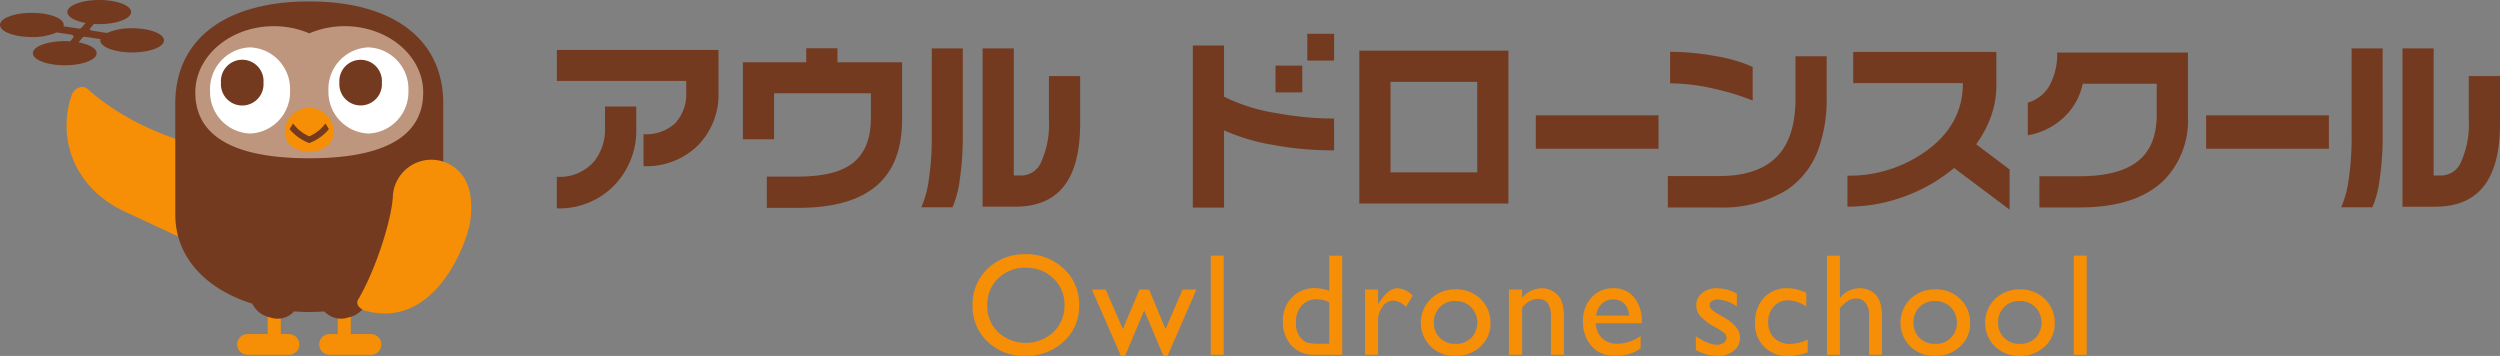 <svg xmlns="http://www.w3.org/2000/svg" xmlns:xlink="http://www.w3.org/1999/xlink" width="323.933" height="46.119" viewBox="0 0 323.933 46.119">
  <rect x="0" y="0" width="323.933" height="46.119" fill="#808080" stroke="none"/>
  <defs>
    <clipPath id="clip-path">
      <rect id="長方形_101973" data-name="長方形 101973" width="323.933" height="46.119" fill="none"/>
    </clipPath>
  </defs>
  <g id="logo" transform="translate(0 0)">
    <g id="グループ_31391" data-name="グループ 31391" transform="translate(0 0)" clip-path="url(#clip-path)">
      <path id="パス_936176" data-name="パス 936176" d="M28.833,24.074a6.271,6.271,0,0,0-3.413-7.655S16.133,14.87,9.177,8.669c-.8-.714-1.858.038-2.1.749-1.971,5.777.461,12.11,6.817,15.074l6.613,3.084a6.1,6.1,0,0,0,8.326-3.5" transform="translate(2.212 2.893)" fill="#f68e06"/>
      <path id="パス_936177" data-name="パス 936177" d="M29.557,33.987H28.5V26.949H26.8v7.038H24.188a1.342,1.342,0,0,0,0,2.685h5.368a1.342,1.342,0,0,0,0-2.685" transform="translate(7.885 9.302)" fill="#f68e06"/>
      <path id="パス_936178" data-name="パス 936178" d="M32.089,33.987h1.06V26.949h1.692v7.038h2.616a1.342,1.342,0,1,1,0,2.685H32.089a1.342,1.342,0,0,1,0-2.685" transform="translate(10.612 9.302)" fill="#f68e06"/>
      <path id="パス_936179" data-name="パス 936179" d="M34.244.138C23.367.138,16.885,5.054,16.885,13.33V27.752c0,5.62,4.084,9.709,9.972,11.544a3.3,3.3,0,0,0,2.327,1.788,2.918,2.918,0,0,0,3.1-.779c.644.046,1.3.074,1.959.074s1.316-.028,1.959-.074a2.918,2.918,0,0,0,3.1.779A3.3,3.3,0,0,0,41.632,39.3c5.888-1.835,9.972-5.924,9.972-11.544V13.33C51.6,5.054,45.121.138,34.244.138" transform="translate(5.828 0.048)" fill="#743a1f"/>
      <path id="パス_936180" data-name="パス 936180" d="M38.162,2.523a11.685,11.685,0,0,0-4.584.927,11.68,11.68,0,0,0-4.584-.927c-5.621,0-10.179,3.84-10.179,8.578s3.488,8.534,14.763,8.534,14.763-3.8,14.763-8.534S43.784,2.523,38.162,2.523" transform="translate(6.494 0.871)" fill="#be967e"/>
      <path id="パス_936181" data-name="パス 936181" d="M33.775,13.442c0,1.695-1.42,2.615-3.172,2.615s-3.17-.92-3.17-2.615a3.173,3.173,0,0,1,6.342,0" transform="translate(9.468 3.581)" fill="#f68e06"/>
      <path id="パス_936182" data-name="パス 936182" d="M30.6,10.145a5.394,5.394,0,0,1-5.183,5.582,5.393,5.393,0,0,1-5.181-5.582,5.393,5.393,0,0,1,5.181-5.582A5.394,5.394,0,0,1,30.6,10.145" transform="translate(6.984 1.575)" fill="#fff"/>
      <path id="パス_936183" data-name="パス 936183" d="M26.793,8.72a2.761,2.761,0,1,1-5.507,0,2.761,2.761,0,1,1,5.507,0" transform="translate(7.347 1.986)" fill="#743a1f"/>
      <path id="パス_936184" data-name="パス 936184" d="M31.64,10.145a5.394,5.394,0,0,0,5.183,5.582A5.393,5.393,0,0,0,42,10.145a5.393,5.393,0,0,0-5.181-5.582,5.394,5.394,0,0,0-5.183,5.582" transform="translate(10.92 1.575)" fill="#fff"/>
      <path id="パス_936185" data-name="パス 936185" d="M32.692,8.72a2.76,2.76,0,1,0,5.506,0,2.76,2.76,0,1,0-5.506,0" transform="translate(11.283 1.986)" fill="#743a1f"/>
      <path id="パス_936186" data-name="パス 936186" d="M17.118,3.663a7.783,7.783,0,0,0-3.249.609l-1.992-.307c-.186-.028-.241-.12-.223-.213a.232.232,0,0,1,.052-.1l.463-.554c.225.015.451.027.686.027,2.28,0,4.13-.7,4.13-1.566S15.136,0,12.856,0s-4.13.7-4.13,1.564c0,.624.969,1.158,2.362,1.41l-.492.586a.425.425,0,0,1-.391.148L8.213,3.4a.6.6,0,0,0,.046-.172c0-.865-1.848-1.564-4.13-1.564S0,2.365,0,3.23,1.85,4.8,4.13,4.8a7.82,7.82,0,0,0,3.22-.6l1.89.292c.171.026.3.141.282.289a.354.354,0,0,1-.082.161l-.347.414c-.229-.015-.46-.027-.7-.027-2.28,0-4.13.7-4.13,1.566s1.85,1.564,4.13,1.564,4.13-.7,4.13-1.564c0-.623-.963-1.154-2.349-1.407l.479-.572a.427.427,0,0,1,.391-.148l1.987.305a.654.654,0,0,0-.042.156c0,.864,1.848,1.564,4.13,1.564s4.13-.7,4.13-1.564S19.4,3.663,17.118,3.663" transform="translate(0 0)" fill="#743a1f"/>
      <path id="パス_936187" data-name="パス 936187" d="M45.551,15.637a5,5,0,0,0-6.532,4.611c-.188,3.037-2.232,9.451-4.485,13.254-.4.667.292,1.3.975,1.48,9.072,2.444,13.208-8.972,13.56-11.723.49-3.812-.541-6.568-3.519-7.622" transform="translate(11.879 5.301)" fill="#f68e06"/>
      <path id="パス_936188" data-name="パス 936188" d="M32.542,11.885a5.062,5.062,0,0,1-2.1,1.679,5.066,5.066,0,0,1-2.1-1.679l-.449.747a6.112,6.112,0,0,0,2.392,1.745l.157.066.156-.066a6.119,6.119,0,0,0,2.39-1.745Z" transform="translate(9.628 4.102)" fill="#743a1f"/>
      <path id="パス_936189" data-name="パス 936189" d="M100.556,24.489a6.912,6.912,0,0,1,4.958,1.887A6.252,6.252,0,0,1,107.5,31.1a6.149,6.149,0,0,1-2,4.7,7.1,7.1,0,0,1-5.039,1.863A6.693,6.693,0,0,1,95.618,35.8a6.2,6.2,0,0,1-1.934-4.665,6.343,6.343,0,0,1,1.948-4.763,6.8,6.8,0,0,1,4.925-1.887m.074,1.75a4.981,4.981,0,0,0-3.622,1.376,4.7,4.7,0,0,0-1.42,3.524A4.615,4.615,0,0,0,97.012,34.6a5.283,5.283,0,0,0,7.151-.03,4.692,4.692,0,0,0,1.438-3.5,4.589,4.589,0,0,0-1.438-3.434,4.877,4.877,0,0,0-3.532-1.392" transform="translate(32.334 8.453)" fill="#f68e06"/>
      <path id="パス_936190" data-name="パス 936190" d="M116.931,27.887h1.794l-3.737,8.606h-.534l-2.5-5.894-2.47,5.894h-.543l-3.768-8.606h1.8l2.217,5.13,2.16-5.13h1.242l2.133,5.13Z" transform="translate(36.299 9.625)" fill="#f68e06"/>
      <rect id="長方形_101967" data-name="長方形 101967" width="1.673" height="12.847" transform="translate(156.888 33.125)" fill="#f68e06"/>
      <path id="パス_936191" data-name="パス 936191" d="M129.583,24.626h1.683V37.472h-3.577a3.916,3.916,0,0,1-2.994-1.186,4.447,4.447,0,0,1-1.116-3.18,4.235,4.235,0,0,1,1.172-3.074,4,4,0,0,1,2.994-1.2,5.494,5.494,0,0,1,1.839.356Zm0,11.412V30.679a3.44,3.44,0,0,0-1.582-.4,2.553,2.553,0,0,0-1.989.816,3.168,3.168,0,0,0-.741,2.207,2.894,2.894,0,0,0,.643,2.015,2.013,2.013,0,0,0,.819.57,5.571,5.571,0,0,0,1.554.147Z" transform="translate(42.652 8.5)" fill="#f68e06"/>
      <path id="パス_936192" data-name="パス 936192" d="M133.174,27.929v1.938l.091-.147q1.215-1.955,2.428-1.957a2.987,2.987,0,0,1,1.977.956l-.882,1.472a2.476,2.476,0,0,0-1.62-.829,1.732,1.732,0,0,0-1.4.773,2.9,2.9,0,0,0-.593,1.828v4.424h-1.683v-8.46Z" transform="translate(45.383 9.583)" fill="#f68e06"/>
      <path id="パス_936193" data-name="パス 936193" d="M141.4,27.874a4.417,4.417,0,0,1,3.209,1.246,4.188,4.188,0,0,1,1.278,3.131,3.983,3.983,0,0,1-1.3,3.04,4.6,4.6,0,0,1-3.263,1.208,4.422,4.422,0,0,1-3.183-1.227,4.334,4.334,0,0,1,.015-6.161,4.5,4.5,0,0,1,3.24-1.238m-.092,1.508a2.64,2.64,0,0,0-1.977.791,2.761,2.761,0,0,0-.772,2.012,2.646,2.646,0,0,0,.791,1.984,2.8,2.8,0,0,0,2.033.767,2.756,2.756,0,0,0,2.019-.777,2.876,2.876,0,0,0-.034-3.986,2.837,2.837,0,0,0-2.059-.791" transform="translate(47.237 9.621)" fill="#f68e06"/>
      <path id="パス_936194" data-name="パス 936194" d="M147.062,27.929v1.077a3.358,3.358,0,0,1,2.548-1.243,2.81,2.81,0,0,1,1.472.41,2.681,2.681,0,0,1,1.036,1.122,5.394,5.394,0,0,1,.352,2.256v4.837h-1.675V31.571a3.275,3.275,0,0,0-.4-1.852,1.514,1.514,0,0,0-1.324-.557,2.415,2.415,0,0,0-2.014,1.185v6.042h-1.71v-8.46Z" transform="translate(50.167 9.583)" fill="#f68e06"/>
      <path id="パス_936195" data-name="パス 936195" d="M160.1,32.307h-5.948a2.75,2.75,0,0,0,.814,1.932,2.682,2.682,0,0,0,1.934.717,5.035,5.035,0,0,0,3.052-1.03v1.637a5.555,5.555,0,0,1-1.529.736,6.44,6.44,0,0,1-1.781.221,3.978,3.978,0,0,1-2.261-.581A4.168,4.168,0,0,1,153,34.379a4.752,4.752,0,0,1-.519-2.267,4.505,4.505,0,0,1,1.092-3.14,3.652,3.652,0,0,1,2.842-1.209,3.347,3.347,0,0,1,2.685,1.177,4.711,4.711,0,0,1,1,3.156Zm-5.912-1h4.256a2.34,2.34,0,0,0-.6-1.544,1.931,1.931,0,0,0-1.435-.542,2.067,2.067,0,0,0-1.476.542,2.675,2.675,0,0,0-.749,1.544" transform="translate(52.627 9.583)" fill="#f68e06"/>
      <path id="パス_936196" data-name="パス 936196" d="M163.355,35.782v-1.8a7.774,7.774,0,0,0,1.447.8,3.392,3.392,0,0,0,1.248.307,1.548,1.548,0,0,0,.9-.257.74.74,0,0,0,.375-.615.826.826,0,0,0-.245-.612,5.473,5.473,0,0,0-1.051-.7,7.469,7.469,0,0,1-2.12-1.542,2.214,2.214,0,0,1-.5-1.392,1.954,1.954,0,0,1,.759-1.59,2.988,2.988,0,0,1,1.956-.617,5.376,5.376,0,0,1,2.545.7v1.655a5.089,5.089,0,0,0-2.435-.9,1.352,1.352,0,0,0-.788.207.639.639,0,0,0-.3.547.786.786,0,0,0,.27.562,4.486,4.486,0,0,0,.951.643l.6.342q2.115,1.194,2.117,2.646a2.1,2.1,0,0,1-.815,1.7,3.191,3.191,0,0,1-2.09.669,5.073,5.073,0,0,1-1.342-.161,8.969,8.969,0,0,1-1.482-.593" transform="translate(56.381 9.583)" fill="#f68e06"/>
      <path id="パス_936197" data-name="パス 936197" d="M175.88,34.414v1.655a7.088,7.088,0,0,1-2.464.468,4.063,4.063,0,0,1-4.35-4.33,4.511,4.511,0,0,1,1.15-3.22,3.951,3.951,0,0,1,3.024-1.221,5.156,5.156,0,0,1,1.172.122,7.967,7.967,0,0,1,1.285.465v1.784a4.461,4.461,0,0,0-2.354-.808,2.4,2.4,0,0,0-1.857.8,2.88,2.88,0,0,0-.728,2.024,2.741,2.741,0,0,0,.786,2.061,2.917,2.917,0,0,0,2.121.764,5.559,5.559,0,0,0,2.217-.56" transform="translate(58.352 9.583)" fill="#f68e06"/>
      <path id="パス_936198" data-name="パス 936198" d="M175.988,24.626h1.673v5.5a3.232,3.232,0,0,1,2.6-1.279,2.8,2.8,0,0,1,1.519.422,2.555,2.555,0,0,1,1,1.166,5.783,5.783,0,0,1,.328,2.218v4.818h-1.674V32.24a2.3,2.3,0,0,0-.457-1.492,1.459,1.459,0,0,0-1.2-.568,2.035,2.035,0,0,0-1.04.287,4.714,4.714,0,0,0-1.075.948v6.058h-1.673Z" transform="translate(60.741 8.5)" fill="#f68e06"/>
      <path id="パス_936199" data-name="パス 936199" d="M187.6,27.874a4.422,4.422,0,0,1,3.211,1.246,4.192,4.192,0,0,1,1.277,3.131,3.982,3.982,0,0,1-1.3,3.04,4.6,4.6,0,0,1-3.265,1.208,4.424,4.424,0,0,1-3.183-1.227,4.335,4.335,0,0,1,.016-6.161,4.5,4.5,0,0,1,3.239-1.238m-.091,1.508a2.639,2.639,0,0,0-1.976.791,2.761,2.761,0,0,0-.772,2.012,2.641,2.641,0,0,0,.791,1.984,2.792,2.792,0,0,0,2.031.767,2.757,2.757,0,0,0,2.02-.777,2.874,2.874,0,0,0-.035-3.986,2.835,2.835,0,0,0-2.059-.791" transform="translate(63.184 9.621)" fill="#f68e06"/>
      <path id="パス_936200" data-name="パス 936200" d="M195.752,27.874a4.411,4.411,0,0,1,3.208,1.246,4.184,4.184,0,0,1,1.279,3.131,3.985,3.985,0,0,1-1.3,3.04A4.6,4.6,0,0,1,195.68,36.5a4.42,4.42,0,0,1-3.183-1.227,4.332,4.332,0,0,1,.013-6.161,4.5,4.5,0,0,1,3.242-1.238m-.092,1.508a2.641,2.641,0,0,0-1.979.791,2.761,2.761,0,0,0-.772,2.012,2.651,2.651,0,0,0,.791,1.984,2.8,2.8,0,0,0,2.034.767,2.755,2.755,0,0,0,2.018-.777,2.878,2.878,0,0,0-.032-3.986,2.84,2.84,0,0,0-2.059-.791" transform="translate(65.997 9.621)" fill="#f68e06"/>
      <rect id="長方形_101968" data-name="長方形 101968" width="1.673" height="12.847" transform="translate(268.707 33.125)" fill="#f68e06"/>
      <path id="パス_936201" data-name="パス 936201" d="M74.584,10.3A9.355,9.355,0,0,1,71.92,17.18a9.477,9.477,0,0,1-7.046,2.688v-4.14a5.558,5.558,0,0,0,4.1-1.416A5.626,5.626,0,0,0,70.4,10.159V8.827H53.64V4.809H74.584ZM63.93,14.929a10.211,10.211,0,0,1-2.893,7.47,9.929,9.929,0,0,1-7.4,2.942V21.248a5.9,5.9,0,0,0,4.843-2.01,6.661,6.661,0,0,0,1.4-4.358V12.144H63.93Z" transform="translate(18.513 1.66)" fill="#743a1f"/>
      <path id="パス_936202" data-name="パス 936202" d="M92.19,13.9q0,5.666-3.244,8.5-3.366,2.932-10.218,2.931H74.66V21.279h4.068q4.964,0,7.191-1.852T88.147,13.7V10.481H75.6v5.956H71.561V6.462h8.208V4.646h4.043V6.462H92.19Z" transform="translate(24.699 1.604)" fill="#743a1f"/>
      <path id="パス_936203" data-name="パス 936203" d="M94.122,15.767a38.107,38.107,0,0,1-.4,5.95,12.966,12.966,0,0,1-.932,3.527H88.747a13.045,13.045,0,0,0,.968-3.55,36.985,36.985,0,0,0,.387-5.807V4.664h4.019ZM109.328,14.4q0,5.4-2.082,8.087T100.9,25.172H96.689V4.664h4.043V21.129h.993a2.8,2.8,0,0,0,2.518-1.671,11.881,11.881,0,0,0,1.041-5.593V8.247h4.043Z" transform="translate(30.63 1.61)" fill="#743a1f"/>
      <path id="パス_936204" data-name="パス 936204" d="M133.206,17.974a43.392,43.392,0,0,1-7.954-.714,26.367,26.367,0,0,1-6.307-1.879V25.392H114.9V4.376h4.043v6.641a23.322,23.322,0,0,0,6.828,2.133,41.3,41.3,0,0,0,7.433.7Z" transform="translate(39.657 1.511)" fill="#743a1f"/>
      <rect id="長方形_101969" data-name="長方形 101969" width="3.469" height="3.469" transform="translate(165.271 8.501)" fill="#743a1f"/>
      <rect id="長方形_101970" data-name="長方形 101970" width="3.469" height="3.469" transform="translate(169.394 4.38)" fill="#743a1f"/>
      <path id="パス_936205" data-name="パス 936205" d="M150.261,24.686H130.939V4.879h19.322ZM146.217,8.924H134.983V20.643h11.235Z" transform="translate(45.192 1.684)" fill="#743a1f"/>
      <rect id="長方形_101971" data-name="長方形 101971" width="15.902" height="4.334" transform="translate(198.999 14.942)" fill="#743a1f"/>
      <path id="パス_936206" data-name="パス 936206" d="M181.239,10.846a19.282,19.282,0,0,1-1.017,6.61,10.709,10.709,0,0,1-4.165,5.449,15.957,15.957,0,0,1-8.959,2.252h-6.441V21.088h6.634q5.3,0,7.748-2.784,2.155-2.468,2.155-7.24v-5.5h4.043Zm-9.588.461a32.257,32.257,0,0,0-5.183-1.574,25.378,25.378,0,0,0-5.519-.654V4.988a32.747,32.747,0,0,1,5.932.569,18.916,18.916,0,0,1,4.77,1.392Z" transform="translate(55.45 1.722)" fill="#743a1f"/>
      <path id="パス_936207" data-name="パス 936207" d="M198.971,25.435l-7.191-5.393a21.594,21.594,0,0,1-6.223,3.608,21.3,21.3,0,0,1-7.6,1.4V21.035a17.08,17.08,0,0,0,10-3.051q4.964-3.462,4.962-8.936H178.707V5h18.547V9.363a11.709,11.709,0,0,1-.69,3.982,14.34,14.34,0,0,1-1.926,3.618l4.334,3.269Z" transform="translate(61.42 1.728)" fill="#743a1f"/>
      <path id="パス_936208" data-name="パス 936208" d="M216.081,13.365a11.062,11.062,0,0,1-3.051,8.184q-3.608,3.581-10.968,3.583h-5.23V21.089h5.207q5.034,0,7.517-1.925t2.482-6.065v-4H202.45a8.2,8.2,0,0,1-2.034,3.947,9.032,9.032,0,0,1-5.085,2.736V11.548a4.708,4.708,0,0,0,2.834-2.24,8.433,8.433,0,0,0,.967-4.248h16.949Z" transform="translate(67.417 1.747)" fill="#743a1f"/>
      <rect id="長方形_101972" data-name="長方形 101972" width="15.902" height="4.334" transform="translate(285.857 14.942)" fill="#743a1f"/>
      <path id="パス_936209" data-name="パス 936209" d="M230.892,15.767a38.113,38.113,0,0,1-.4,5.95,12.965,12.965,0,0,1-.932,3.527h-4.043a13.048,13.048,0,0,0,.968-3.55,36.981,36.981,0,0,0,.387-5.807V4.664h4.019ZM246.1,14.4q0,5.4-2.082,8.087t-6.344,2.688h-4.213V4.664H237.5V21.129h.993a2.8,2.8,0,0,0,2.518-1.671,11.9,11.9,0,0,0,1.041-5.593V8.247H246.1Z" transform="translate(77.835 1.61)" fill="#743a1f"/>
    </g>
  </g>
</svg>
